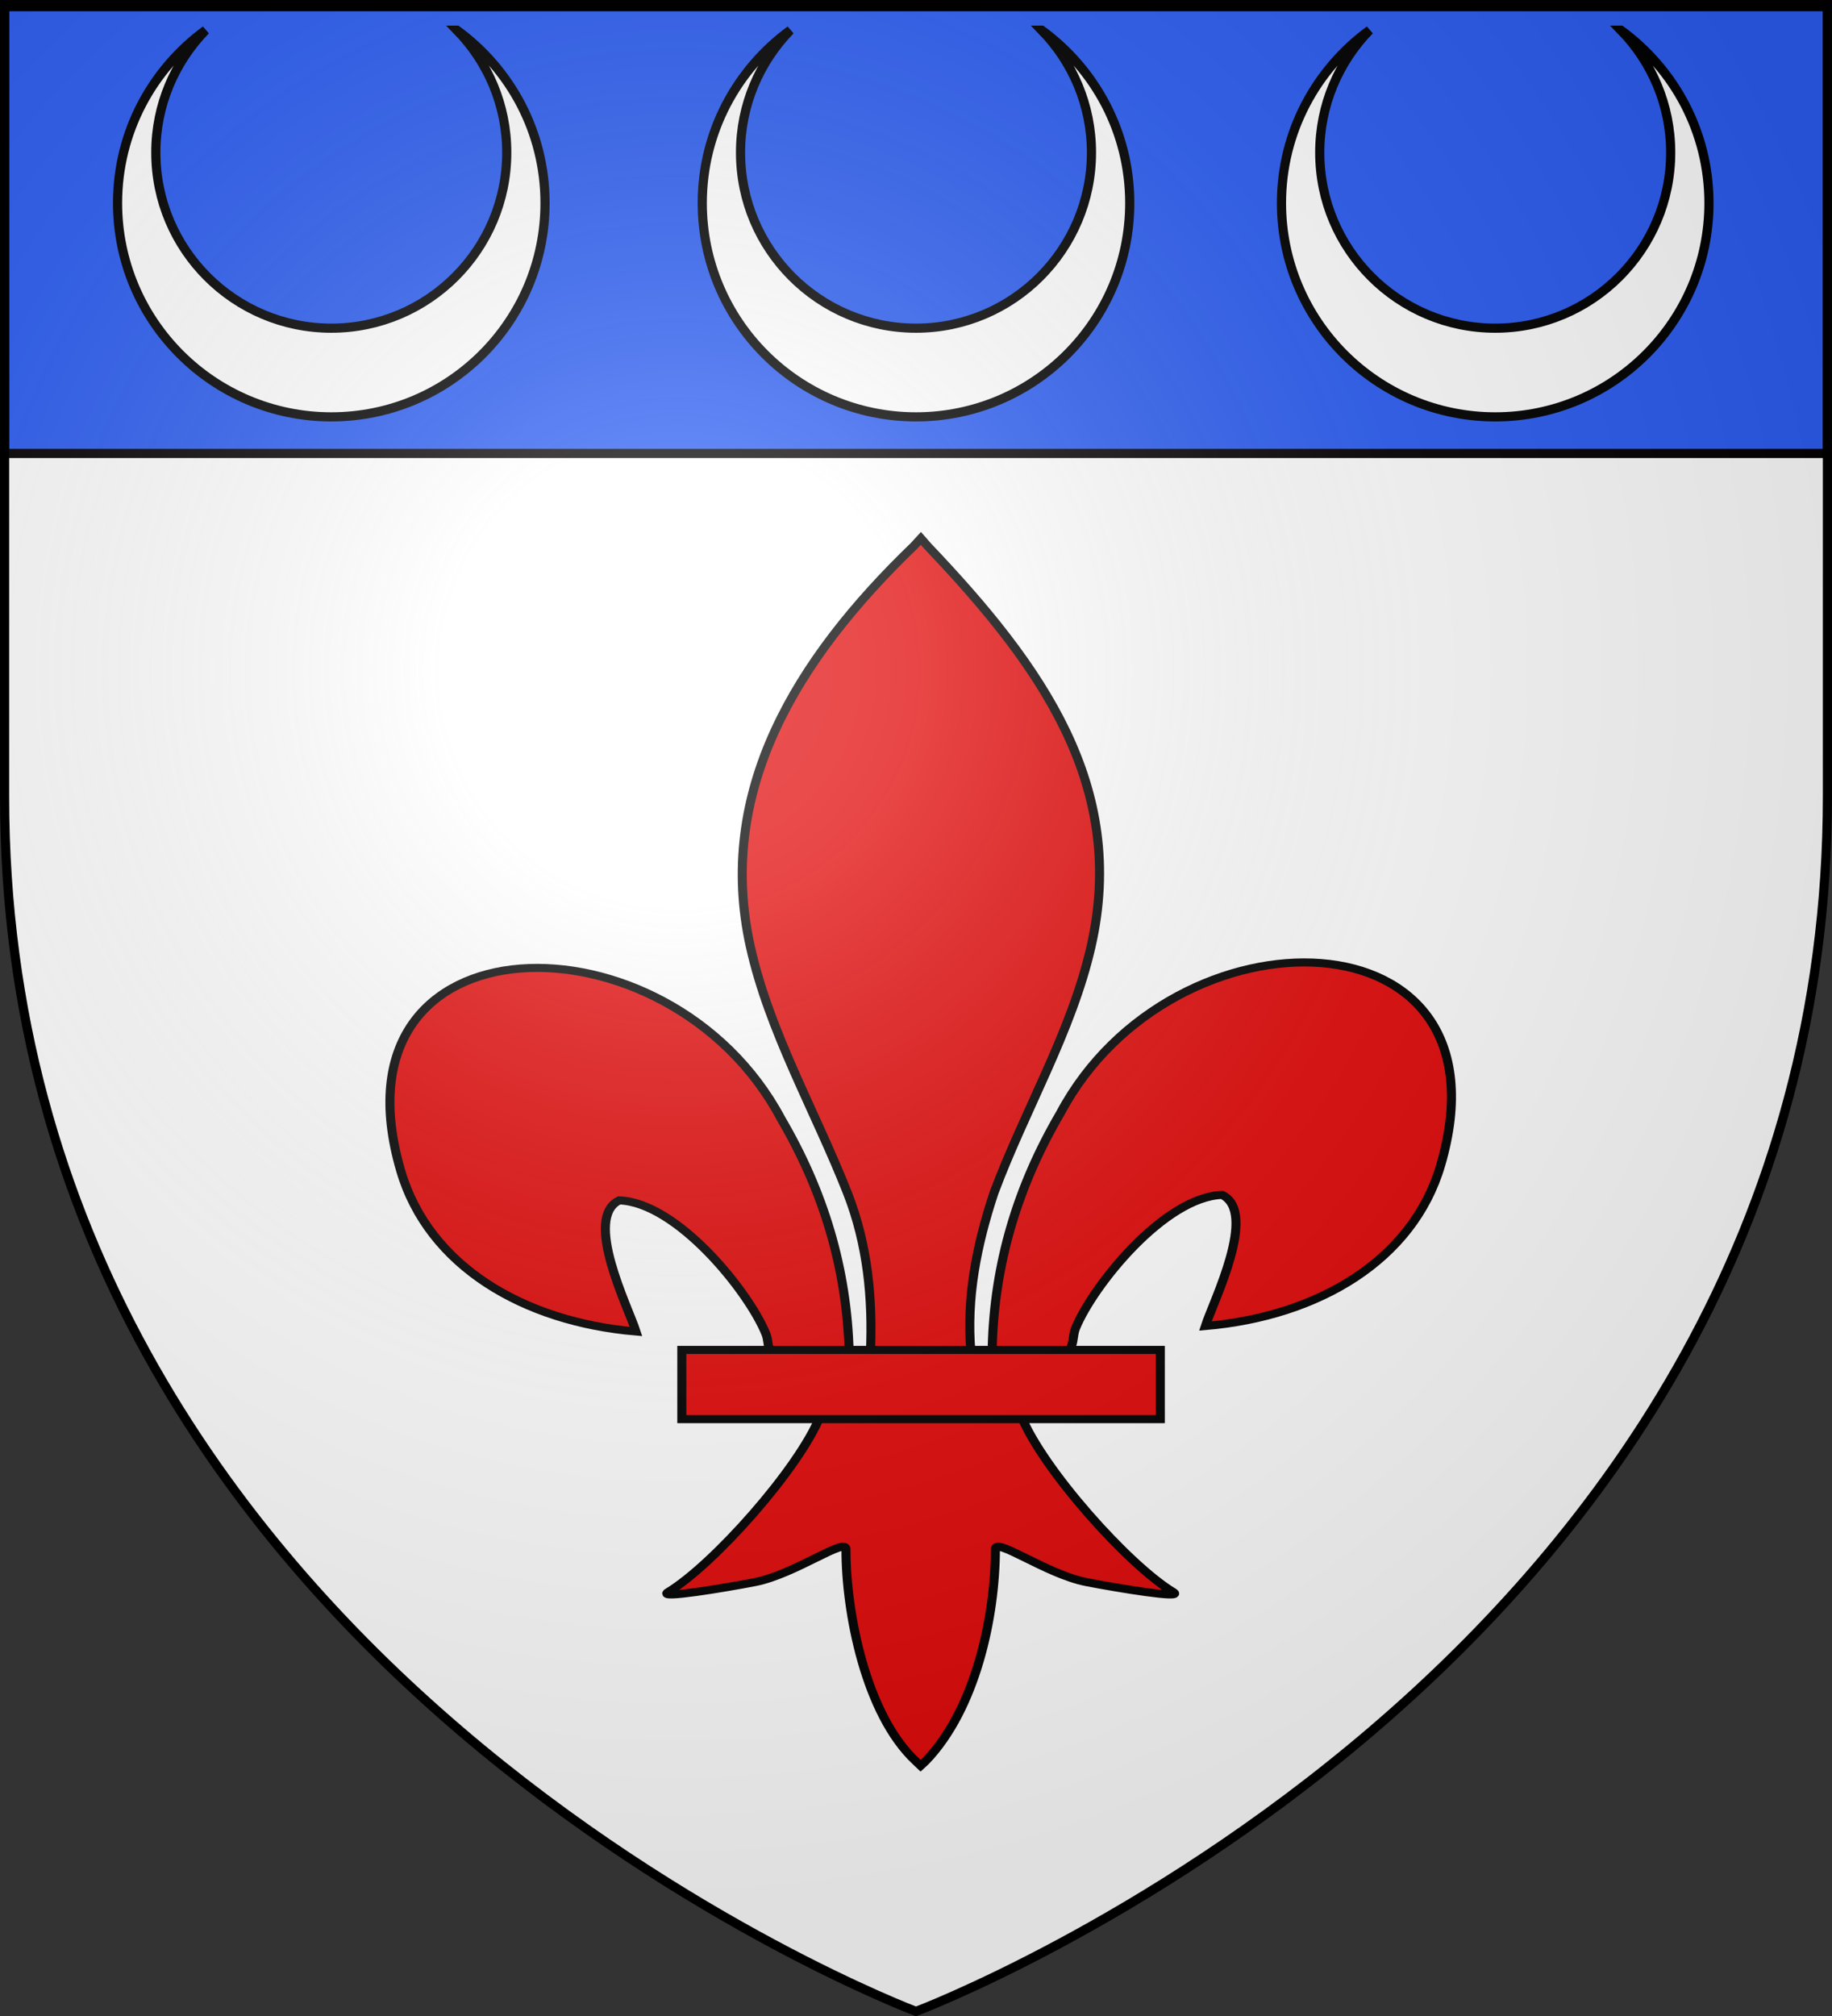 <svg xmlns="http://www.w3.org/2000/svg" xmlns:xlink="http://www.w3.org/1999/xlink" height="660" width="600" version="1.0"><rect width="100%" height="100%" fill="#333333" stroke="none"/><defs><linearGradient id="b"><stop style="stop-color:white;stop-opacity:.314" offset="0"/><stop offset=".19" style="stop-color:white;stop-opacity:.251"/><stop style="stop-color:#6b6b6b;stop-opacity:.125" offset=".6"/><stop style="stop-color:black;stop-opacity:.125" offset="1"/></linearGradient><linearGradient id="a"><stop offset="0" style="stop-color:#fd0000;stop-opacity:1"/><stop style="stop-color:#e77275;stop-opacity:.659" offset=".5"/><stop style="stop-color:black;stop-opacity:.323" offset="1"/></linearGradient><linearGradient id="c"><stop style="stop-color:#fd0000;stop-opacity:1" offset="0"/><stop offset=".5" style="stop-color:#e77275;stop-opacity:.659"/><stop offset="1" style="stop-color:black;stop-opacity:.323"/></linearGradient><linearGradient id="d"><stop style="stop-color:#fff;stop-opacity:1" offset="0"/><stop style="stop-color:#fff;stop-opacity:1" offset="1"/></linearGradient><linearGradient id="f"><stop style="stop-color:#fd0000;stop-opacity:1" offset="0"/><stop offset=".5" style="stop-color:#e77275;stop-opacity:.659"/><stop offset="1" style="stop-color:black;stop-opacity:.323"/></linearGradient><linearGradient id="e"><stop offset="0" style="stop-color:white;stop-opacity:.314"/><stop style="stop-color:white;stop-opacity:.251" offset=".19"/><stop offset=".6" style="stop-color:#6b6b6b;stop-opacity:.125"/><stop offset="1" style="stop-color:black;stop-opacity:.125"/></linearGradient><radialGradient xlink:href="#b" id="i" gradientUnits="userSpaceOnUse" gradientTransform="matrix(1.353 0 0 1.349 -77.63 -85.747)" cx="221.445" cy="226.331" fx="221.445" fy="226.331" r="300"/></defs><g style="display:inline"><path style="fill:#fff;fill-opacity:1;fill-rule:evenodd;stroke:none;stroke-width:1px;stroke-linecap:butt;stroke-linejoin:miter;stroke-opacity:1" d="M300 658.5s298.5-112.32 298.5-397.772V2.176H1.5v258.552C1.5 546.18 300 658.5 300 658.5z"/><g style="fill:#2b5df2"><path d="M1.496 393.858h597.008v147.008H1.496V393.858z" style="fill:#2b5df2;fill-opacity:1;fill-rule:nonzero;stroke:#020000;stroke-width:3;stroke-linecap:butt;stroke-miterlimit:4;stroke-opacity:1;stroke-dasharray:none" transform="translate(.004 -392.412)"/></g><g style="fill:#e20909"><path d="M407.03 608.7c1.424-61.957 16.75-119.54 45.289-174.11 74.714-157.185 302.92-153.431 252.615 38.812-18.537 70.84-81.509 112.474-156.319 119.615 5.4-18.665 35.1-84.652 11.125-97.562-38.339 1.449-85.945 67.706-97.393 99.301-1.653 4.536-1.19 9.778-3.036 14.24" style="fill:#e20909;fill-opacity:1;fill-rule:evenodd;stroke:#000;stroke-width:6;stroke-linecap:butt;stroke-linejoin:miter;stroke-miterlimit:4;stroke-opacity:1;stroke-dasharray:none;display:inline" transform="matrix(.493 0 0 .44 124.3 173.192)"/><g style="fill:#e20909;display:inline"><g style="fill:#e20909;fill-opacity:1;stroke:#000;stroke-width:6;stroke-miterlimit:4;stroke-opacity:1;stroke-dasharray:none"><path d="M350.523 657.372c-1.425-61.956-16.751-119.54-45.29-174.108-74.714-157.186-302.92-153.432-252.615 38.81 18.537 70.84 81.509 112.475 156.319 119.616-5.4-18.665-35.1-84.652-11.124-97.562 38.338 1.449 85.944 67.706 97.392 99.301 1.653 4.536 1.19 9.778 3.036 14.24" style="fill:#e20909;fill-opacity:1;fill-rule:evenodd;stroke:#000;stroke-width:6;stroke-linecap:butt;stroke-linejoin:miter;stroke-miterlimit:4;stroke-opacity:1;stroke-dasharray:none" transform="matrix(.493 0 0 .44 105.298 153.568)"/><path d="M393.626 57.12c-78.714 84.85-131.565 182.962-108.781 298.031 12.57 63.484 43.041 122.28 64.53 183.438 13.437 38.37 16.873 78.452 15.282 118.781h66.781c-3.196-40.626 3.807-79.998 15.282-118.781 20.474-61.538 51.625-119.906 64.53-183.438 24.129-118.779-32.506-208.36-108.437-297.656l-4.64-5.918-4.547 5.543z" style="fill:#e20909;fill-opacity:1;fill-rule:nonzero;stroke:#000;stroke-width:6;stroke-linecap:butt;stroke-linejoin:miter;stroke-miterlimit:4;stroke-opacity:1;stroke-dasharray:none" transform="matrix(.493 0 0 .44 105.298 153.568)"/><path d="M331.345 704.401c-13.962 39.13-70.889 110.792-101.125 131.22-7.843 5.297 37.486-3.052 57.78-7.5 26.62-5.835 61.218-34.198 60.407-24.188-.075 45.838 12.811 122.324 46.406 157.468l3.182 3.388 3.287-3.388c33.578-39.17 46.238-108.042 46.406-157.468-.81-10.01 33.788 18.353 60.407 24.187 20.295 4.449 65.623 12.798 57.78 7.5-30.236-20.427-87.131-92.089-101.093-131.219H331.345z" style="fill:#e20909;fill-opacity:1;fill-rule:evenodd;stroke:#000;stroke-width:6;stroke-linecap:butt;stroke-linejoin:miter;stroke-miterlimit:4;stroke-opacity:1;stroke-dasharray:none" transform="matrix(.493 0 0 .44 105.298 153.568)"/><path style="fill:#e20909;fill-opacity:1;stroke:#000;stroke-width:6;stroke-miterlimit:4;stroke-opacity:1;stroke-dasharray:none" d="M239.352 655.379H557.24v51.503H239.352z" transform="matrix(.493 0 0 .44 105.298 153.568)"/></g></g></g><g id="g" style="fill:#fff"><g style="fill:#fff;display:inline"><g style="fill:#fff"><path style="fill:#fff;fill-opacity:1;stroke:#000;stroke-width:3;stroke-linejoin:miter;stroke-miterlimit:4;stroke-opacity:1;stroke-dasharray:none;stroke-dashoffset:0;display:inline" d="M240.917 190.532c17.471 12.732 28.844 33.337 28.844 56.593 0 38.64-31.36 70-70 70s-70-31.36-70-70c0-23.256 11.373-43.861 28.844-56.593-10.085 10.358-16.313 24.475-16.313 40.062 0 31.73 25.739 57.5 57.47 57.5 31.73 0 57.468-25.77 57.468-57.5 0-15.587-6.228-29.704-16.313-40.062z" transform="translate(100.239 -180.652)"/></g></g></g><use x="0" y="0" xlink:href="#g" id="h" transform="translate(-191.5)" width="600" height="660"/><use xlink:href="#h" transform="translate(381.2)" width="600" height="660"/></g><path d="M300 658.5s298.5-112.32 298.5-397.772V2.176H1.5v258.552C1.5 546.18 300 658.5 300 658.5z" style="opacity:1;fill:url(#i);fill-opacity:1;fill-rule:evenodd;stroke:none;stroke-width:1px;stroke-linecap:butt;stroke-linejoin:miter;stroke-opacity:1"/><path d="M300 658.5S1.5 546.18 1.5 260.728V2.176h597v258.552C598.5 546.18 300 658.5 300 658.5z" style="opacity:1;fill:none;fill-opacity:1;fill-rule:evenodd;stroke:#000;stroke-width:3;stroke-linecap:butt;stroke-linejoin:miter;stroke-miterlimit:4;stroke-dasharray:none;stroke-opacity:1"/></svg>